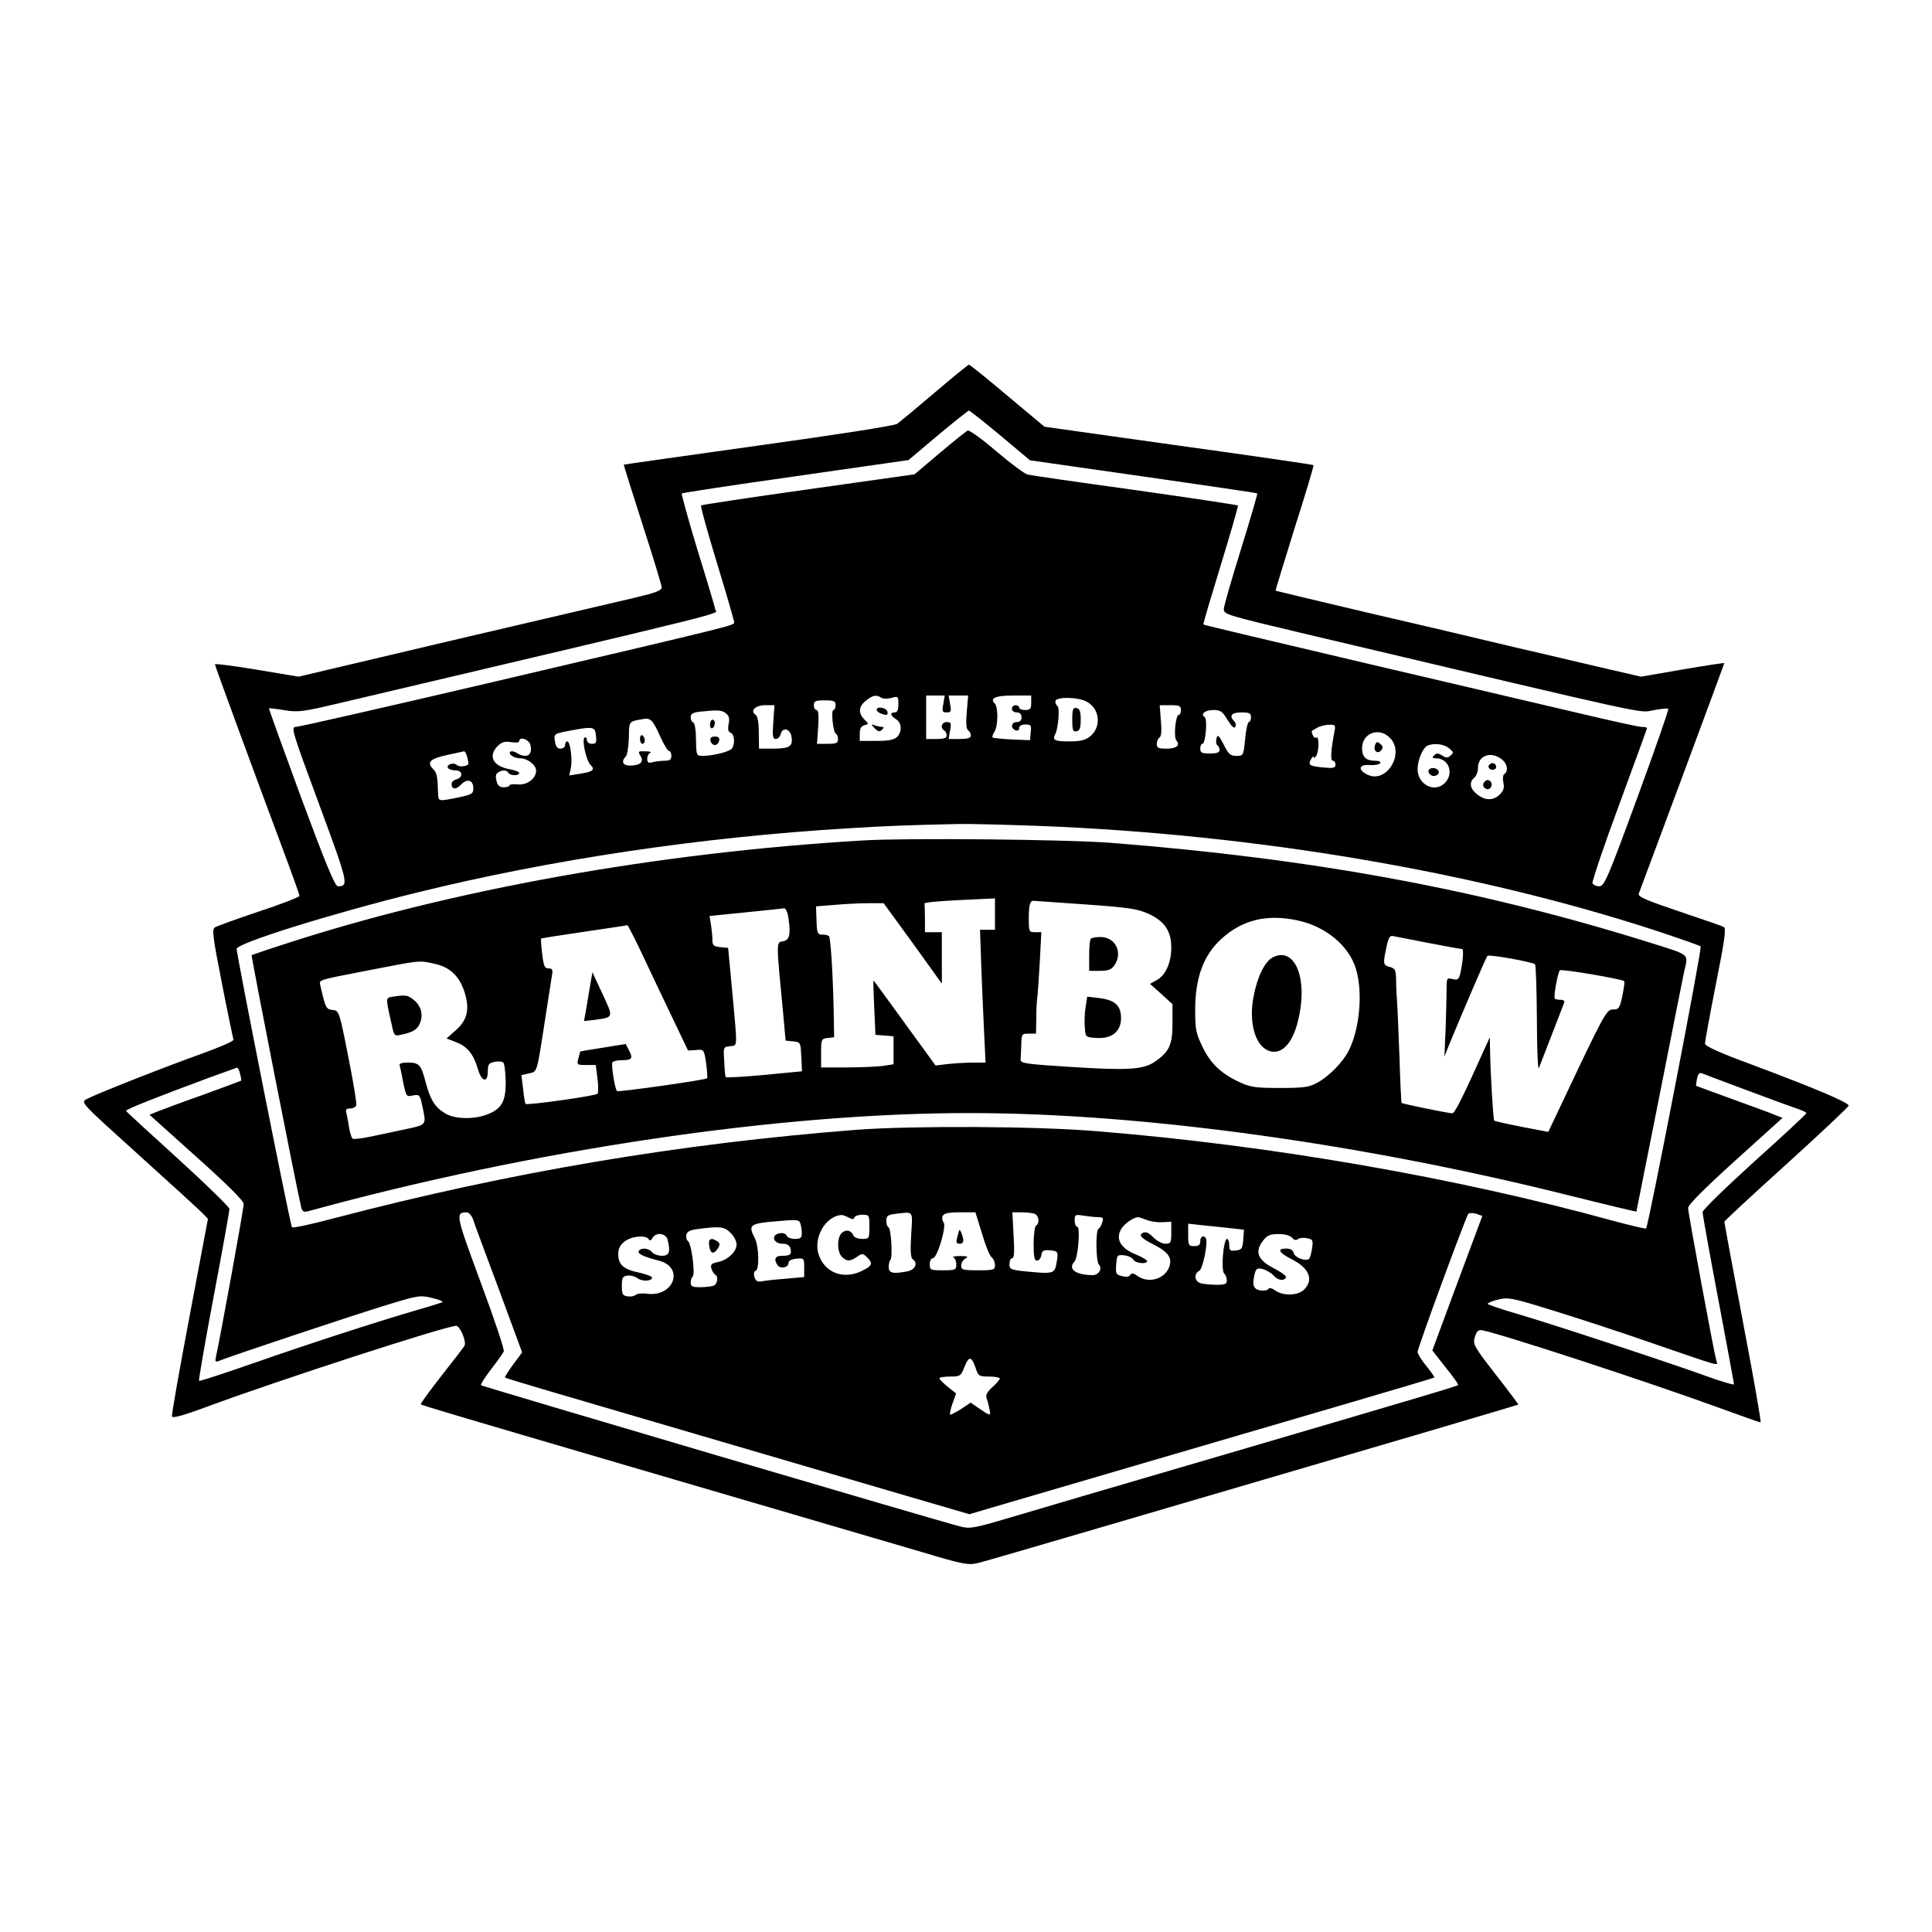 <?xml version="1.0" standalone="no"?>
<!DOCTYPE svg PUBLIC "-//W3C//DTD SVG 20010904//EN"
 "http://www.w3.org/TR/2001/REC-SVG-20010904/DTD/svg10.dtd">
<svg version="1.0" xmlns="http://www.w3.org/2000/svg"
 width="800pt" height="800pt" viewBox="0 0 800 800"
 preserveAspectRatio="xMidYMid meet">
<g transform="translate(0,800) scale(0.1,-0.1)"
fill="#000000" stroke="none">
<path d="M3870 6374 c-74 -63 -144 -121 -155 -129 -12 -8 -250 -45 -575 -90
-305 -43 -556 -78 -557 -79 -1 -1 34 -112 77 -246 44 -135 79 -252 80 -262 0
-13 -24 -22 -107 -42 -60 -14 -398 -93 -753 -176 l-644 -152 -173 29 c-95 16
-173 26 -173 22 0 -6 165 -455 304 -827 25 -68 46 -127 46 -132 0 -4 -75 -34
-167 -64 -93 -31 -175 -61 -183 -66 -13 -8 -9 -39 29 -232 24 -123 46 -228 48
-233 2 -6 -59 -32 -134 -59 -154 -55 -435 -166 -474 -187 -26 -14 -25 -14 213
-229 131 -118 250 -227 264 -241 l25 -26 -76 -403 c-42 -222 -75 -409 -73
-415 2 -9 48 4 148 41 282 105 987 334 1029 334 16 0 44 -67 34 -83 -4 -7 -47
-63 -96 -125 -49 -63 -87 -115 -85 -117 4 -4 152 -48 858 -255 389 -114 962
-282 1215 -356 174 -52 193 -56 235 -46 25 6 245 70 490 142 535 157 784 230
1330 390 228 67 416 123 417 124 1 1 -41 57 -94 125 -90 116 -95 125 -86 154
7 24 14 31 29 29 77 -14 694 -216 984 -322 91 -33 167 -60 170 -60 4 0 -29
186 -72 412 -43 227 -78 416 -78 419 0 3 116 111 258 239 141 128 257 237 257
242 0 13 -153 77 -397 168 -138 51 -198 78 -198 89 0 8 20 118 45 245 35 174
43 231 34 237 -7 4 -90 33 -186 65 -139 47 -172 61 -167 74 12 31 354 951 354
954 0 2 -78 -10 -172 -26 l-173 -30 -160 37 c-88 21 -261 61 -385 90 -124 30
-391 93 -595 140 -203 48 -371 88 -373 89 -1 2 35 118 79 260 45 141 80 258
78 260 -2 2 -254 39 -559 81 l-555 78 -153 128 c-84 71 -156 129 -160 129 -4
-1 -68 -53 -142 -116z m272 -177 l123 -103 469 -67 c258 -37 470 -68 472 -70
2 -1 -28 -104 -66 -227 -39 -124 -71 -236 -72 -249 -3 -25 1 -26 342 -107
1472 -348 1373 -326 1436 -315 32 6 60 9 62 6 3 -2 -55 -169 -129 -370 -122
-333 -136 -365 -157 -365 -12 0 -25 6 -28 13 -2 7 47 154 111 326 63 171 115
314 115 316 0 3 -10 5 -22 5 -12 0 -125 25 -252 55 -127 30 -530 124 -896 210
-365 86 -666 157 -667 159 -2 2 31 112 72 246 41 134 73 245 71 247 -2 2 -194
31 -427 64 -233 32 -433 61 -444 64 -11 2 -69 45 -128 95 -59 51 -113 90 -120
87 -7 -3 -59 -45 -116 -93 l-104 -88 -439 -62 c-242 -34 -442 -64 -445 -67 -3
-4 27 -111 66 -239 39 -128 71 -238 71 -245 0 -13 16 -9 -1024 -253 -423 -99
-779 -180 -791 -180 -21 0 -16 -17 97 -322 121 -328 123 -337 77 -338 -12 0
-51 95 -152 367 -74 202 -135 369 -133 370 1 1 30 -2 65 -8 57 -9 76 -6 229
30 1697 400 1557 366 1554 387 -2 11 -35 122 -74 247 -38 126 -67 231 -65 234
3 2 215 35 472 71 l467 67 121 102 c67 56 125 102 129 103 3 0 62 -46 130
-103z m-493 -1086 c7 -5 27 -5 42 -1 28 8 29 7 29 -26 0 -24 -5 -34 -15 -34
-21 0 -19 -13 5 -28 25 -15 26 -54 3 -75 -13 -11 -38 -15 -85 -15 l-68 0 0 30
c0 21 6 31 19 35 19 5 19 5 0 24 -26 26 -24 54 7 78 29 23 42 25 63 12z m257
-26 c-6 -31 -4 -35 14 -35 18 0 20 4 14 35 l-6 35 40 0 41 0 -6 -69 c-4 -46
-2 -70 6 -75 6 -4 11 -14 11 -22 0 -10 -13 -14 -46 -14 l-46 0 6 35 c6 31 4
35 -14 35 -21 0 -28 -24 -10 -35 6 -3 10 -13 10 -21 0 -10 -12 -14 -42 -14
l-43 0 0 90 0 90 39 0 38 0 -6 -35z m364 5 c0 -25 -4 -30 -25 -30 -14 0 -25 5
-25 10 0 6 -7 10 -15 10 -8 0 -15 -7 -15 -15 0 -8 9 -15 20 -15 13 0 20 -7 20
-20 0 -13 -7 -20 -20 -20 -23 0 -27 -25 -5 -34 9 -3 15 0 15 9 0 9 10 15 26
15 23 0 25 -3 22 -32 l-3 -33 -75 3 c-41 2 -77 6 -80 8 -2 3 1 14 8 24 15 25
16 102 1 117 -22 22 3 33 77 33 l74 0 0 -30z m229 5 c56 -29 63 -106 14 -145
-19 -15 -41 -20 -83 -20 -63 0 -73 5 -61 29 13 23 20 111 10 117 -5 3 -9 12
-9 20 0 19 91 19 129 -1z m-1039 -15 c0 -11 -4 -20 -9 -20 -11 0 -1 -94 10
-98 5 -2 9 -12 9 -23 0 -16 -7 -19 -44 -19 l-43 0 5 70 c3 48 1 70 -7 70 -6 0
-11 9 -11 20 0 17 7 20 45 20 38 0 45 -3 45 -20z m-258 -70 c-4 -58 -2 -70 10
-70 9 0 18 9 21 21 8 31 41 21 45 -15 5 -37 -10 -46 -79 -46 l-56 0 -1 66 c0
41 -5 70 -13 74 -25 16 -1 40 39 40 l39 0 -5 -70z m1688 50 c0 -11 -4 -20 -9
-20 -13 0 -22 -91 -10 -106 17 -21 1 -34 -42 -34 -32 0 -39 3 -39 19 0 11 5
23 11 27 8 4 10 29 6 70 l-5 64 44 0 c37 0 44 -3 44 -20z m-1885 -13 c14 -11
17 -22 12 -45 -4 -21 -2 -32 8 -36 16 -6 20 -43 6 -65 -9 -13 -73 -30 -122
-31 -25 0 -26 2 -27 67 0 38 -5 69 -11 71 -6 2 -11 12 -11 22 0 14 9 20 38 23
75 8 89 7 107 -6z m2078 -28 c16 -26 27 -37 32 -29 4 6 2 17 -4 23 -23 23 -12
37 29 37 33 0 40 -3 40 -20 0 -11 -4 -20 -9 -20 -4 0 -12 -31 -15 -70 -7 -69
-8 -70 -36 -70 -25 0 -33 7 -53 47 -21 40 -25 43 -30 25 -3 -12 -1 -25 4 -28
5 -3 9 -12 9 -20 0 -10 -12 -14 -40 -14 -33 0 -40 3 -40 20 0 11 4 20 9 20 13
0 22 103 9 111 -19 12 2 29 37 29 29 0 37 -6 58 -41z m-2349 -69 c15 -33 31
-60 37 -60 5 0 9 -9 9 -20 0 -15 -7 -20 -27 -20 -16 0 -38 -3 -50 -6 -18 -5
-23 -2 -23 14 0 11 6 23 13 25 6 3 -3 6 -21 6 -30 1 -31 0 -20 -19 16 -25 -1
-40 -44 -40 -29 0 -37 17 -17 37 6 6 12 41 13 78 1 70 -2 67 61 78 29 5 39 -6
69 -73z m2792 23 c-15 -78 -18 -123 -7 -123 6 0 11 -7 11 -16 0 -14 -9 -16
-50 -12 -59 6 -65 10 -51 35 6 10 11 14 11 8 0 -5 5 -3 10 5 12 19 13 83 1 76
-5 -3 -12 1 -15 10 -4 9 -5 17 -4 18 2 1 12 6 23 13 11 6 33 12 48 12 26 1 28
-2 23 -26z m-3058 -21 c3 -27 0 -32 -17 -32 -12 0 -21 7 -21 16 0 8 -4 13 -9
10 -13 -8 6 -94 24 -113 21 -20 10 -29 -44 -37 l-44 -7 7 32 c7 37 -3 109 -15
109 -5 0 -9 -7 -9 -15 0 -8 -8 -15 -19 -15 -13 0 -20 9 -23 30 -5 33 -8 32 87
49 72 13 80 10 83 -27z m3287 -7 c64 -63 -13 -191 -92 -153 -42 20 -37 44 9
40 20 -1 39 2 43 8 4 6 -5 10 -22 10 -37 0 -53 16 -53 52 0 62 70 89 115 43z
m-3559 -29 c11 -43 -15 -59 -56 -34 -10 7 -23 9 -27 5 -10 -10 16 -27 42 -27
29 0 65 -28 65 -51 0 -33 -38 -61 -76 -57 -19 2 -34 0 -34 -4 0 -4 -11 -8 -24
-8 -17 0 -26 7 -30 27 -5 17 -3 29 6 34 18 12 36 11 43 -1 8 -13 45 -13 45 -1
0 5 -18 12 -40 16 -69 12 -90 55 -49 96 16 16 29 20 55 16 19 -3 34 -2 34 4 0
21 40 8 46 -15z m3804 -14 c19 -16 20 -19 7 -30 -12 -11 -19 -11 -36 0 -16 10
-23 10 -33 0 -9 -9 -8 -12 8 -12 52 0 75 -60 39 -100 -42 -46 -115 -10 -115
55 0 39 22 90 42 98 27 11 67 6 88 -11z m-4066 -34 c3 -13 6 -26 6 -29 0 -12
-38 -17 -48 -7 -13 13 -46 2 -37 -12 3 -5 17 -10 31 -10 30 0 33 -29 4 -37
-11 -3 -20 -11 -20 -19 0 -23 18 -25 39 -3 25 27 51 19 51 -15 0 -23 -6 -26
-62 -38 -84 -17 -83 -17 -84 17 -2 69 -5 84 -19 99 -29 29 -17 43 53 59 37 8
70 15 73 16 4 1 9 -9 13 -21z m4289 -16 c19 -17 23 -47 6 -57 -6 -4 -7 -19 -4
-35 5 -21 1 -34 -14 -49 -27 -27 -61 -27 -95 0 -29 23 -34 50 -11 69 8 7 15
25 15 41 0 53 58 71 103 31z m-1918 -272 c896 -35 1804 -189 2556 -435 96 -32
177 -60 181 -64 7 -6 -216 -1158 -226 -1168 -2 -2 -62 12 -133 31 -656 181
-1424 314 -2143 372 -251 21 -758 23 -990 6 -737 -57 -1440 -176 -2165 -366
-93 -25 -173 -42 -176 -38 -7 8 -229 1127 -229 1153 0 23 385 144 746 233 556
137 1172 229 1784 266 162 10 233 13 460 18 47 1 197 -3 335 -8z m-3311 -1026
c4 -15 6 -28 4 -29 -2 -1 -73 -28 -159 -59 -86 -30 -170 -62 -188 -69 l-32
-13 195 -175 c123 -110 195 -181 195 -194 1 -16 -98 -559 -115 -634 -4 -20 -2
-22 13 -16 43 18 532 181 674 225 152 47 157 48 210 35 30 -7 47 -15 39 -18
-8 -3 -55 -18 -105 -32 -174 -51 -442 -138 -668 -217 -126 -44 -230 -78 -233
-76 -2 3 25 160 61 351 36 190 65 352 65 361 0 8 -96 101 -212 207 -117 106
-214 195 -216 199 -2 6 121 55 348 139 58 21 108 39 111 40 4 1 10 -11 13 -25z
m6246 -71 c96 -36 190 -70 208 -76 17 -6 32 -13 32 -16 0 -4 -97 -94 -215
-200 -118 -107 -215 -201 -215 -210 0 -9 29 -171 65 -361 36 -190 65 -348 65
-352 0 -4 -51 11 -112 33 -154 56 -646 218 -790 260 -65 19 -118 37 -118 40 0
4 20 12 44 18 42 10 57 7 228 -46 101 -31 287 -92 413 -136 294 -101 268 -94
262 -71 -10 34 -117 612 -117 632 0 13 67 80 195 196 l196 177 -33 13 c-18 8
-98 37 -178 66 -80 29 -146 53 -147 54 -1 0 1 14 4 29 4 21 10 27 22 22 9 -4
95 -36 191 -72z m-5282 -530 c5 -16 53 -146 107 -290 l97 -263 -37 -50 c-21
-28 -36 -53 -34 -54 2 -2 74 -24 159 -49 85 -25 364 -107 620 -182 256 -75
618 -181 805 -236 l339 -99 136 40 c178 52 917 269 1400 410 212 62 387 114
389 116 2 2 -13 23 -33 48 -20 24 -36 50 -36 58 0 17 200 560 210 572 5 4 19
4 33 0 l25 -9 -104 -279 -103 -278 55 -70 c31 -38 54 -71 52 -73 -5 -5 -98
-33 -1008 -300 -388 -113 -774 -227 -858 -252 -138 -41 -157 -44 -195 -34 -89
22 -1979 580 -1985 585 -3 3 16 33 42 67 26 33 50 67 52 74 3 7 -40 136 -96
286 -103 279 -105 288 -58 289 9 0 20 -12 26 -27z m1815 -67 c-4 -64 -2 -95 6
-100 23 -15 12 -43 -20 -50 -61 -12 -79 -8 -79 17 0 13 3 27 7 30 10 10 3 131
-8 135 -5 2 -9 14 -9 27 0 19 6 25 33 28 83 10 76 18 70 -87z m293 7 c14 -49
32 -93 40 -99 8 -6 14 -21 14 -33 0 -19 -5 -21 -70 -21 -63 0 -70 2 -70 20 0
10 8 24 18 29 13 8 9 10 -23 10 -22 0 -34 -3 -27 -6 6 -2 12 -16 12 -29 0 -22
-4 -24 -55 -24 -52 0 -55 1 -55 25 0 14 6 25 13 25 18 0 58 135 44 149 -5 5
-7 17 -4 25 5 12 22 16 71 16 l65 0 27 -87z m218 81 c18 -7 22 -39 6 -49 -5
-3 -10 -37 -10 -76 0 -53 3 -69 14 -69 8 0 16 10 18 23 2 17 9 22 32 20 38 -3
39 -5 31 -52 -8 -46 -12 -47 -134 -35 -56 6 -61 9 -61 30 0 13 5 24 11 24 9 0
10 27 6 95 l-5 95 38 0 c21 0 45 -3 54 -6z m-771 -15 c16 -9 22 -9 25 0 2 6
17 11 33 11 28 0 29 -1 29 -50 0 -49 -1 -50 -30 -50 -17 0 -33 6 -36 14 -9 22
-32 27 -49 10 -20 -20 -19 -78 1 -98 20 -20 34 -20 63 0 21 15 24 15 43 -4 24
-24 20 -34 -26 -56 -75 -35 -151 -6 -176 69 -23 69 27 158 93 164 5 1 18 -4
30 -10z m1035 1 c20 0 22 -4 16 -22 -3 -13 -11 -24 -15 -26 -13 -5 -11 -136 1
-148 16 -16 0 -44 -25 -44 -70 0 -105 25 -76 56 15 15 25 144 12 144 -6 0 -11
12 -11 26 0 25 2 26 38 20 20 -3 47 -6 60 -6z m199 -11 c15 -7 45 -11 66 -10
l37 2 0 -46 c0 -41 -2 -45 -25 -45 -13 0 -35 12 -49 26 -16 17 -30 25 -41 20
-23 -9 -11 -23 45 -51 60 -31 76 -56 60 -95 -20 -47 -85 -65 -129 -34 -17 12
-25 14 -31 5 -4 -8 -17 -10 -34 -5 -25 6 -27 10 -24 48 3 39 4 41 33 38 17 -2
34 -10 38 -18 8 -15 57 -20 57 -6 0 4 -22 18 -50 29 -60 25 -81 62 -58 103 12
22 51 49 70 50 4 0 19 -5 35 -11z m-1433 -15 c3 -9 6 -27 6 -40 0 -20 -5 -24
-29 -24 -16 0 -31 6 -34 14 -3 8 -15 12 -30 9 -36 -7 -25 -43 13 -43 19 0 29
-6 33 -19 6 -25 0 -31 -35 -31 -28 0 -35 -13 -19 -38 11 -18 46 -11 46 8 0 10
12 16 33 18 31 3 32 2 32 -37 l0 -39 -77 -7 c-43 -3 -88 -8 -100 -11 -16 -3
-24 2 -29 18 -4 13 -2 24 5 26 16 5 14 102 -4 136 -28 54 -20 60 90 69 86 8
93 7 99 -9z m1784 -20 l53 -6 -3 -42 c-3 -36 -6 -41 -30 -44 -24 -3 -28 0 -28
22 0 14 -4 26 -9 26 -15 0 -26 -129 -12 -143 6 -6 11 -19 11 -29 0 -15 -8 -18
-42 -18 -24 0 -53 3 -65 6 -27 7 -31 39 -7 52 15 8 37 118 27 135 -9 14 -23 7
-23 -13 0 -15 -7 -20 -25 -20 -23 0 -25 4 -25 46 l0 47 63 -7 c34 -3 86 -9
115 -12z m-2073 -19 c14 -13 25 -35 25 -48 0 -30 -37 -65 -78 -73 -27 -6 -31
-10 -26 -28 4 -11 11 -22 15 -24 15 -6 10 -40 -7 -46 -9 -3 -33 -6 -55 -6 -32
0 -39 3 -39 19 0 11 4 22 8 25 12 7 -5 138 -19 147 -6 3 -9 15 -7 25 2 14 15
21 48 25 91 12 110 10 135 -16z m-261 -27 c13 -51 8 -68 -23 -68 -16 0 -34 7
-41 15 -14 17 -46 20 -55 5 -7 -11 20 -24 83 -40 107 -27 63 -152 -49 -137
-20 3 -42 0 -47 -5 -5 -5 -20 -8 -33 -6 -21 3 -24 9 -24 43 0 34 3 40 22 43
13 2 32 -3 43 -11 21 -15 60 -12 60 3 0 5 -23 13 -52 20 -65 13 -88 33 -88 76
0 23 7 38 26 53 29 23 88 28 100 10 5 -8 10 -6 16 5 14 25 54 20 62 -6z m2586
7 c8 -10 17 -12 24 -6 6 5 23 7 38 4 24 -5 26 -8 21 -42 -3 -20 -8 -39 -12
-43 -12 -13 -59 4 -64 23 -3 13 -14 19 -31 19 -40 0 -31 -17 24 -45 71 -36 91
-84 50 -125 -25 -25 -86 -27 -119 -4 -15 11 -25 13 -30 6 -3 -5 -18 -8 -34 -5
-28 6 -33 23 -21 71 6 20 11 22 33 17 14 -4 34 -15 44 -26 19 -21 42 -25 52
-9 3 5 -17 21 -44 35 -73 36 -88 71 -50 119 16 21 29 26 64 26 26 0 47 -6 55
-15z m-1310 -540 c11 -33 14 -35 56 -35 24 0 44 -4 44 -8 0 -5 -14 -21 -31
-36 -21 -19 -28 -33 -24 -44 3 -9 9 -30 12 -46 7 -32 5 -31 -50 7 l-28 19 -40
-27 c-23 -14 -43 -25 -45 -22 -2 2 2 23 10 45 l15 42 -34 27 c-19 16 -35 31
-35 36 0 4 20 7 44 7 42 0 45 2 60 41 18 45 29 44 46 -6z"/>
<path d="M3630 5061 c0 -9 23 -21 41 -21 4 0 6 7 3 15 -7 16 -44 21 -44 6z"/>
<path d="M3622 4984 c14 -14 21 -15 30 -6 8 8 9 12 1 12 -6 0 -20 3 -30 6 -17
7 -17 6 -1 -12z"/>
<path d="M4440 5020 c0 -44 3 -51 18 -48 13 3 17 13 17 48 0 35 -4 45 -17 48
-15 3 -18 -4 -18 -48z"/>
<path d="M2940 4999 c0 -11 5 -17 10 -14 6 3 10 13 10 21 0 8 -4 14 -10 14 -5
0 -10 -9 -10 -21z"/>
<path d="M2942 4933 c2 -10 10 -18 18 -18 8 0 16 8 18 18 2 12 -3 17 -18 17
-15 0 -20 -5 -18 -17z"/>
<path d="M2650 4941 c0 -12 5 -21 10 -21 6 0 10 6 10 14 0 8 -4 18 -10 21 -5
3 -10 -3 -10 -14z"/>
<path d="M5694 4915 c-9 -23 10 -40 25 -22 9 11 8 17 -4 27 -12 10 -16 9 -21
-5z"/>
<path d="M5916 4811 c-3 -5 0 -13 7 -19 15 -13 42 1 33 17 -9 13 -33 15 -40 2z"/>
<path d="M6165 4831 c-7 -12 12 -24 25 -16 11 7 4 25 -10 25 -5 0 -11 -4 -15
-9z"/>
<path d="M6144 4759 c-10 -17 13 -36 27 -22 12 12 4 33 -11 33 -5 0 -12 -5
-16 -11z"/>
<path d="M3575 4520 c-850 -50 -1709 -204 -2405 -432 -69 -22 -126 -42 -128
-43 -3 -3 189 -980 205 -1043 4 -18 10 -22 27 -18 931 256 1962 409 2751 407
706 -1 1614 -126 2472 -341 152 -38 278 -68 279 -67 0 1 42 211 93 467 50 256
98 493 105 528 17 75 29 65 -149 121 -698 218 -1384 345 -2225 411 -182 14
-839 21 -1025 10z m545 -305 l0 -65 -31 0 -31 0 6 -172 c4 -95 9 -219 12 -275
l5 -103 -53 0 c-29 0 -76 -3 -104 -6 l-50 -6 -128 176 c-70 97 -128 176 -129
176 -1 0 0 -51 3 -112 l5 -113 38 -3 37 -3 0 -58 0 -58 -46 -7 c-26 -3 -93 -6
-150 -6 l-104 0 0 59 c0 57 1 60 27 63 l27 3 -2 115 c-3 138 -12 292 -19 303
-2 4 -14 7 -27 7 -21 0 -23 5 -25 58 l-2 59 77 6 c42 4 105 7 140 7 l63 0 121
-166 120 -167 0 107 0 106 -35 0 -35 0 0 55 c0 30 -1 58 -2 63 -3 6 66 12 250
20 l42 2 0 -65z m374 40 c181 -13 216 -18 262 -39 66 -30 94 -72 94 -139 0
-62 -22 -113 -58 -134 l-30 -17 47 -42 46 -42 0 -80 c0 -89 -13 -117 -74 -159
-47 -32 -113 -36 -346 -21 -189 12 -210 15 -209 31 1 9 2 37 3 62 1 43 2 45
31 45 l30 0 1 63 c0 34 2 69 3 77 2 8 7 75 11 148 l7 132 -26 0 c-25 0 -26 2
-26 58 0 55 5 72 19 72 3 0 100 -7 215 -15z m-1229 -58 c10 -67 4 -91 -24 -95
-27 -4 -27 1 1 -289 l11 -122 31 -3 c31 -3 31 -4 34 -64 l3 -60 -156 -15 c-86
-8 -158 -12 -160 -9 -2 3 -5 32 -6 65 -4 59 -4 60 24 63 32 4 31 -14 9 227
l-17 180 -32 3 c-28 3 -33 7 -33 30 0 15 -3 43 -6 63 l-6 36 148 15 c82 8 154
16 161 17 7 0 15 -18 18 -42z m2107 -8 c118 -25 214 -105 243 -202 29 -97 15
-248 -30 -337 -24 -48 -82 -107 -130 -133 -34 -19 -56 -22 -155 -22 -98 0
-122 3 -163 22 -79 36 -124 78 -157 147 -28 57 -31 73 -31 155 0 131 34 225
107 292 87 80 189 105 316 78z m-2710 -146 c33 -71 89 -188 124 -261 l63 -132
33 2 c33 3 33 3 42 -55 4 -32 6 -60 4 -62 -7 -7 -368 -58 -373 -53 -9 8 -25
110 -19 119 3 5 20 9 38 9 43 0 48 7 31 40 l-14 27 -93 -15 c-51 -8 -94 -15
-95 -16 -1 0 -4 -13 -8 -29 -7 -26 -6 -27 33 -27 l39 0 7 -56 c4 -31 4 -60 0
-63 -8 -9 -294 -49 -298 -42 -2 3 -7 31 -10 63 l-7 56 30 7 c36 8 33 -3 66
210 14 88 27 175 30 193 5 27 3 32 -14 32 -16 0 -20 10 -26 61 -4 33 -6 61 -4
63 2 1 83 14 179 28 96 14 176 26 178 27 2 0 31 -56 64 -126z m3255 52 c72
-14 134 -25 138 -25 4 0 4 -21 1 -47 -11 -78 -14 -84 -42 -77 -23 6 -24 4 -24
-43 0 -27 -2 -101 -4 -164 l-5 -114 20 50 c44 108 152 360 158 367 6 7 187
-25 197 -35 4 -3 7 -105 8 -227 0 -121 4 -212 8 -203 49 127 98 252 103 266 5
12 2 17 -12 17 -11 0 -22 2 -25 5 -6 6 12 107 21 117 6 7 258 -36 267 -45 2
-2 -2 -29 -8 -60 -11 -52 -15 -57 -38 -57 -28 0 -33 -8 -221 -406 l-48 -101
-110 21 c-60 12 -111 23 -114 26 -4 5 -16 202 -17 295 l-1 50 -25 -55 c-82
-183 -120 -260 -130 -260 -15 0 -207 39 -210 43 -2 2 -6 86 -9 187 -4 102 -8
205 -10 230 -2 25 -4 66 -4 92 -1 42 -4 48 -26 54 -28 7 -29 13 -14 82 8 39
14 49 27 46 9 -2 76 -15 149 -29z m-4117 -86 c65 -14 105 -53 126 -125 19 -68
8 -110 -42 -153 l-35 -31 41 -16 c46 -18 71 -50 89 -111 15 -53 41 -59 41 -9
0 29 4 34 28 39 15 3 31 2 36 -3 5 -5 9 -39 10 -77 1 -82 -16 -114 -75 -137
-55 -22 -136 -21 -176 4 -42 25 -61 56 -80 127 -19 74 -27 83 -74 83 -26 0
-37 -4 -34 -12 2 -7 9 -39 15 -72 12 -57 13 -58 40 -52 27 5 29 3 39 -45 17
-78 18 -76 -66 -94 -43 -9 -109 -23 -146 -31 -37 -8 -72 -12 -77 -9 -4 3 -11
24 -15 48 -3 23 -9 50 -11 60 -4 12 0 17 16 17 11 0 23 6 25 13 3 6 -12 98
-33 202 -37 188 -38 190 -65 193 -27 3 -29 8 -50 99 -6 27 -16 23 183 62 237
46 223 45 290 30z"/>
<path d="M4517 4113 c-4 -3 -7 -35 -7 -70 l0 -63 44 0 c35 0 48 5 60 22 37 53
5 118 -57 118 -19 0 -37 -3 -40 -7z"/>
<path d="M4495 3829 c-4 -24 -5 -62 -3 -84 3 -40 3 -40 49 -43 63 -4 101 27
101 82 0 52 -25 75 -89 83 l-51 6 -7 -44z"/>
<path d="M5269 4035 c-33 -18 -64 -83 -79 -165 -19 -104 7 -198 61 -220 53
-22 102 27 125 128 41 172 -15 306 -107 257z"/>
<path d="M2441 3904 c-6 -38 -14 -83 -17 -101 l-6 -31 44 5 c80 11 79 8 33
107 l-42 90 -12 -70z"/>
<path d="M1627 3873 c-31 -5 -31 -1 -5 -116 10 -47 11 -48 42 -41 47 10 66 22
76 50 13 34 3 70 -27 94 -26 20 -32 21 -86 13z"/>
<path d="M3967 2889 c-10 -35 -9 -39 8 -39 16 0 18 14 6 44 -7 18 -8 18 -14
-5z"/>
<path d="M2938 2865 c-3 -3 -3 -17 0 -31 5 -27 20 -28 36 -1 8 13 7 20 -4 27
-17 11 -25 12 -32 5z"/>
</g>
</svg>
